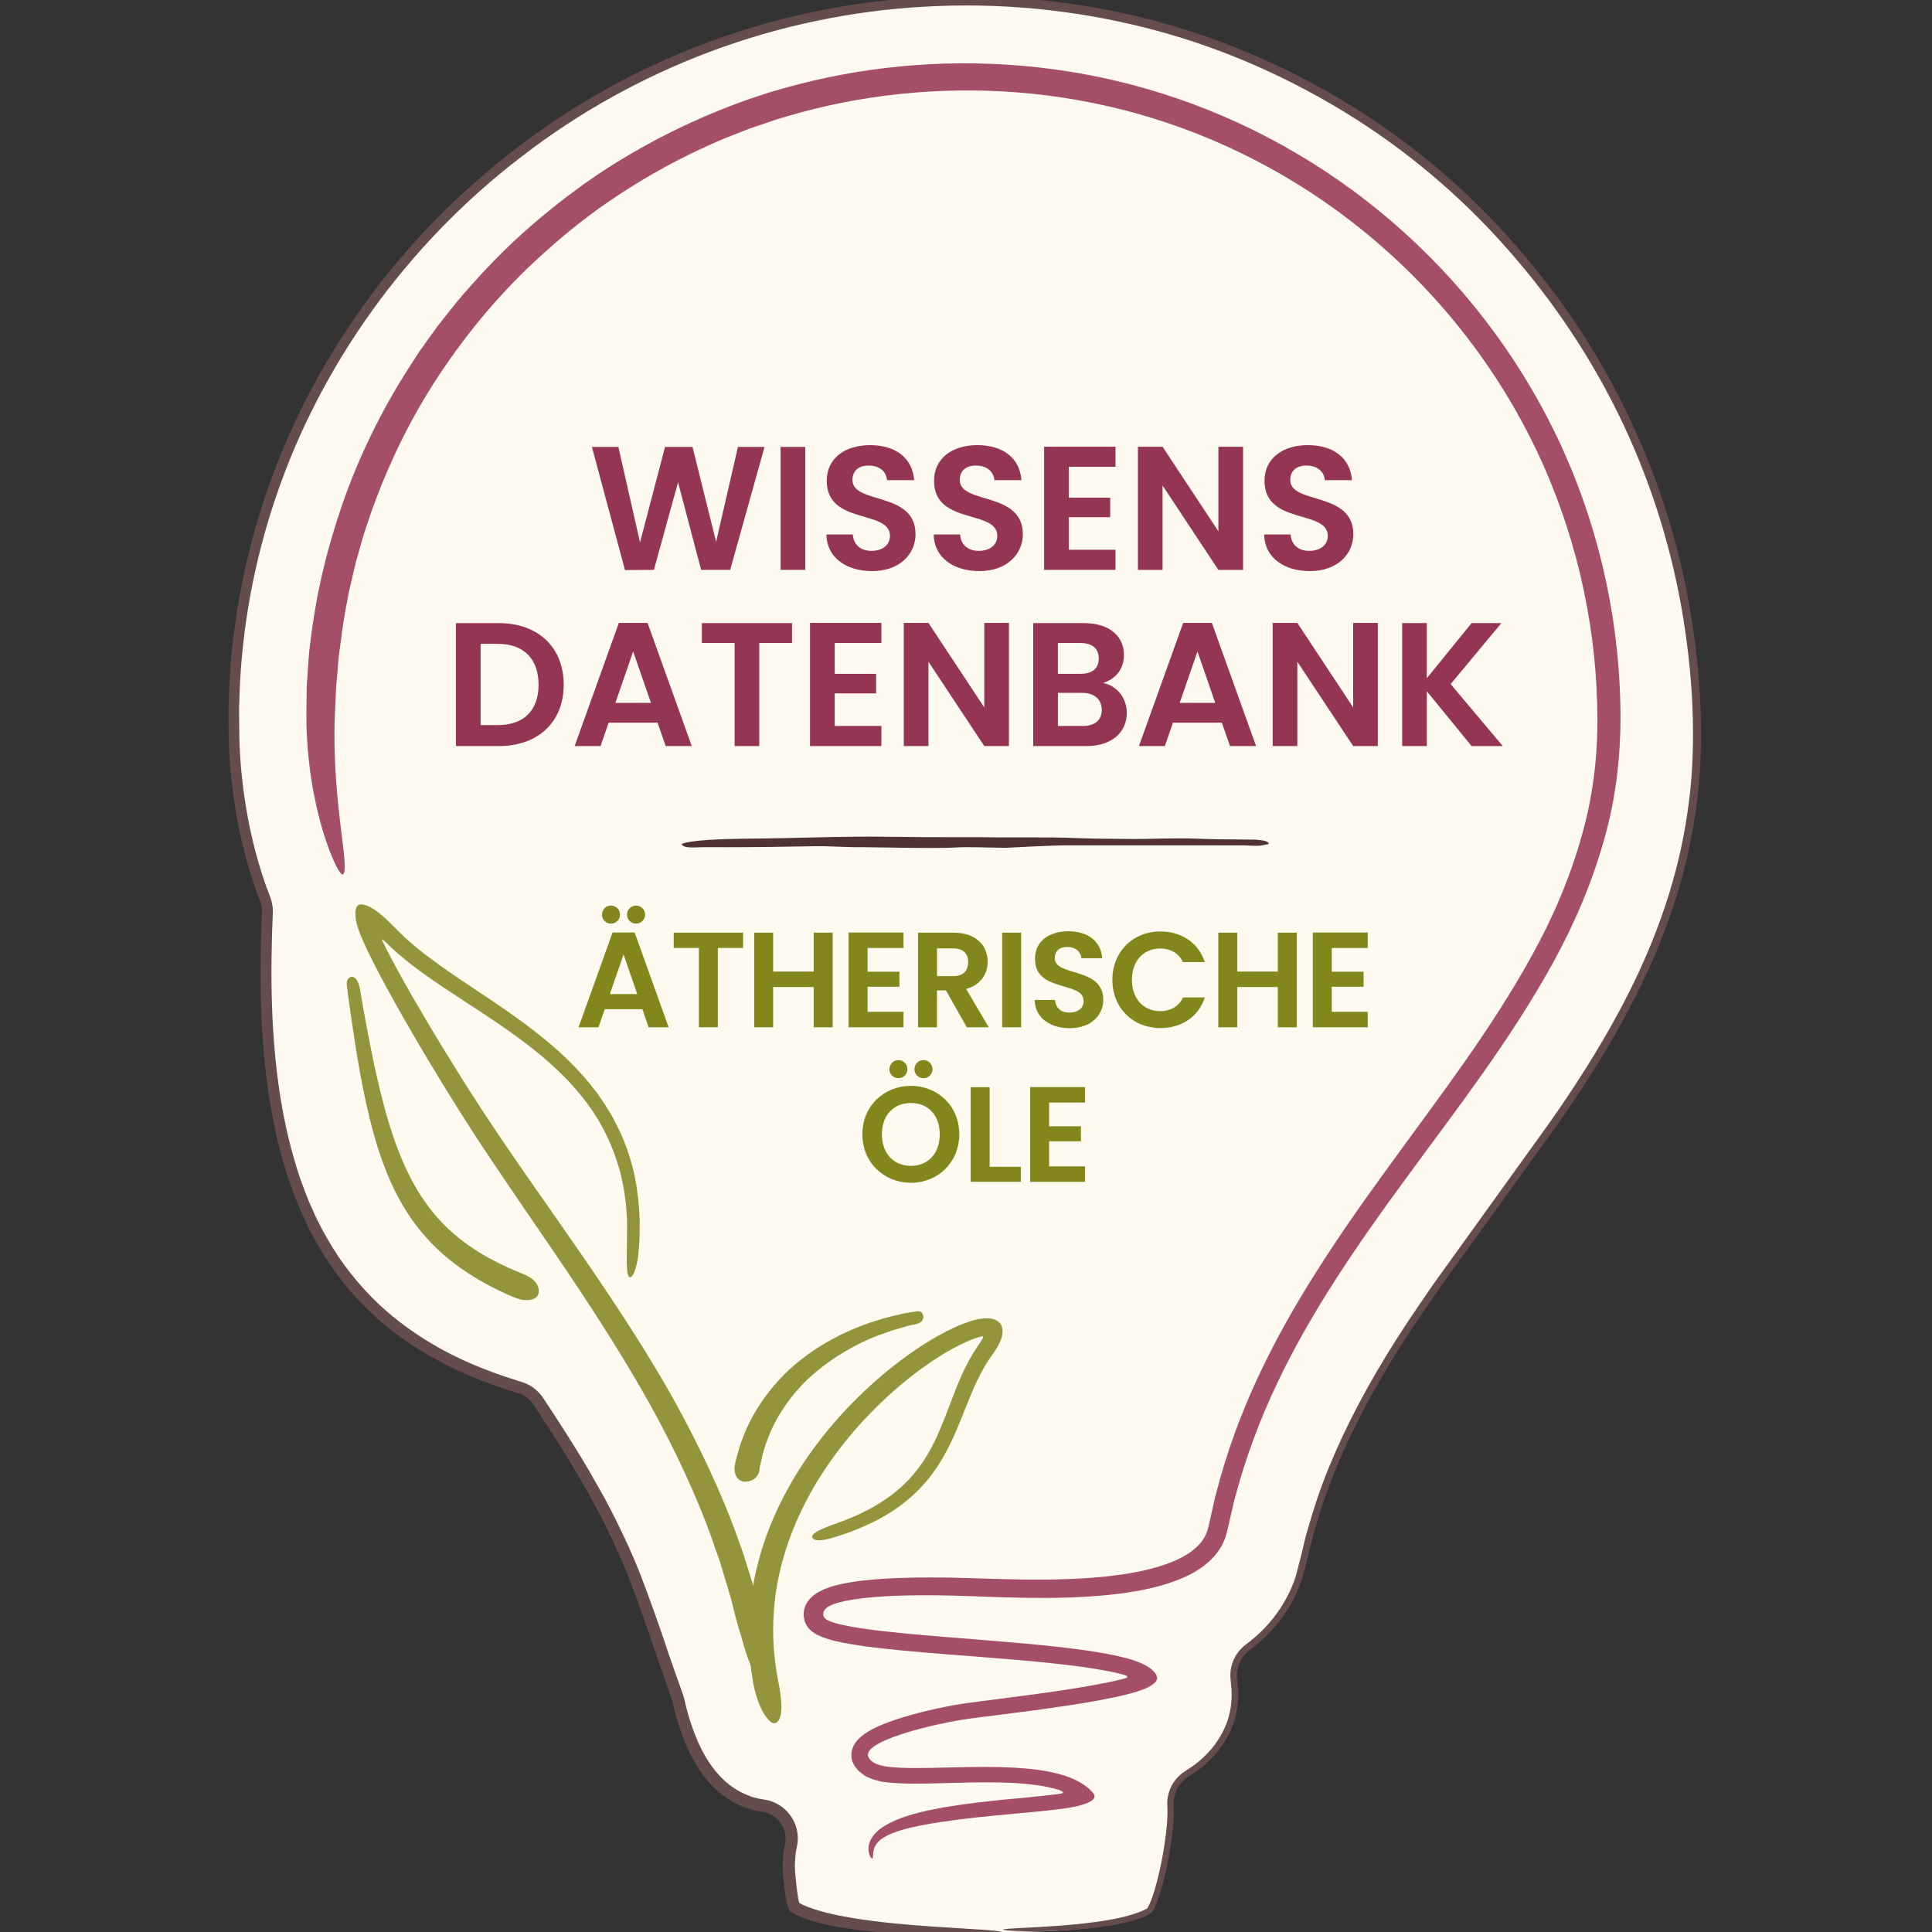<svg viewBox="0 0 500 500" xmlns="http://www.w3.org/2000/svg" data-name="Layer 1" id="Layer_1">
  <rect x="0" y="0" width="500" height="500" fill="#333333" stroke="none"/>
  <defs>
    <style>
      .cls-1 {
        fill: none;
      }

      .cls-2 {
        fill: #4f3333;
      }

      .cls-2, .cls-3 {
        fill-rule: evenodd;
      }

      .cls-4 {
        fill: #83861b;
      }

      .cls-5 {
        fill: #654d4d;
      }

      .cls-6 {
        fill: #a44f67;
      }

      .cls-7 {
        fill: #93943b;
      }

      .cls-8 {
        fill: #953554;
      }

      .cls-3 {
        fill: #fffaf0;
      }
    </style>
  </defs>
  <g>
    <g>
      <path d="M259.64,500c-3.57,0-6.82-.05-9.5-.1-30.31-.5-40.86-4.11-44.49-6.31-.67-1.12-1.03-4.78-1.23-6.79l-.14-1.39c-.29-2.55-.14-5.15.44-7.76.51-2.33.03-4.76-1.33-6.72-1.36-1.96-3.47-3.26-5.83-3.59-1.46-.21-2.83-.54-4.06-.99-8.47-3.1-12.29-10.8-13.73-13.7-.16-.33-.31-.65-.46-.98-1.03-2.38-2.56-6.22-3.72-11.53-.09-.41-.21-.82-.36-1.21-.49-1.29-.98-2.65-1.46-4.11l-2.18-6.19-.9-2.75c-.44-1.37-.93-2.86-1.53-4.45l-.1-.27c-.42-1.16-.84-2.37-1.28-3.63-.71-2.08-1.39-4.04-2.15-5.9-.1-.25-.2-.52-.3-.78-2.76-7.67-6.62-15.46-9.29-20.64-.86-1.61-1.67-3.04-2.48-4.47l-1.81-3.21c-3.33-5.73-7.28-12.01-12.49-19.85-1.11-1.67-2.77-2.89-4.69-3.46-49.3-14.65-68.88-51.41-65.46-122.92.06-1.21-.14-2.42-.59-3.55-1.99-5.02-3.65-10.57-5.07-16.96-1.3-6-2.17-11.98-2.66-18.2-.34-3.95-.38-8.14-.37-11.36-.08-3.73.1-7.16.29-10.48l.19-3.41c2.16-25.78,9.16-49.44,21.41-72.32,4.15-7.61,9.06-15.31,14.57-22.85l.19-.26c5.19-6.89,10.94-13.58,17.05-19.87,11.2-11.26,23.77-21.25,36.52-29.04,10.58-6.5,21.85-11.98,33.53-16.3C205.19,3.94,227.36,0,250.05,0c4.7,0,9.48.18,14.19.53,13.91,1.03,27.71,3.6,41.02,7.63,13.44,4.11,26.55,9.82,38.94,16.95,18.2,10.41,34.47,23.85,48.39,39.97,23.24,26.74,38.55,59.1,44.3,93.6,2.46,14.75,3.24,28.43,2.39,41.81-.59,8.1-2,16.61-4.17,25.22-2.08,7.84-4.8,15.5-8.36,23.67-5.71,12.8-13.23,25.79-23.65,40.81-2.59,3.81-11.52,16.33-19.18,26.65-5.1,6.96-9.06,12.46-11.78,16.37-3.03,4.3-4.92,7.17-5.03,7.35-12.88,19.05-21.75,36.78-26.47,52.85l-1.27,4.33c-.22.81-.35,1.39-.49,1.97l-.82,3.47c-.31,1.32-.71,3.07-1.42,5.39-.14.47-.3.91-.46,1.36-1.7,4.42-4.18,8.44-7.39,11.94l-.37.4c-1.58,1.63-3.31,3.15-5.15,4.52-2.53,1.88-3.82,5-3.36,8.12.12.8.19,1.61.21,2.38.23,4.25-.64,8.26-2.51,11.8-1.79,3.42-4.39,6.41-7.75,8.92-.86.63-1.54,1.08-2.22,1.49-2.78,1.67-4.38,4.77-4.13,8.01.5,6.39-2.81,23.8-5.65,27.47-3.23,1.97-12.41,5.02-38.22,5.02h0Z" class="cls-3"></path>
      <g>
        <path d="M259.64,500c-3.57,0-6.82-.05-9.5-.1-30.31-.5-40.86-4.11-44.49-6.31-.67-1.12-1.03-4.78-1.23-6.79l-.14-1.39c-.29-2.55-.14-5.15.44-7.76.51-2.33.03-4.76-1.33-6.72-1.36-1.96-3.47-3.26-5.83-3.59-1.46-.21-2.83-.54-4.06-.99-8.47-3.1-12.29-10.8-13.73-13.7-.16-.33-.31-.65-.46-.98-1.03-2.38-2.56-6.22-3.72-11.53-.09-.41-.21-.82-.36-1.21-.49-1.29-.98-2.65-1.46-4.11l-2.18-6.19-.9-2.75c-.44-1.37-.93-2.86-1.53-4.45l-.1-.27c-.42-1.16-.84-2.37-1.28-3.63-.71-2.08-1.39-4.04-2.15-5.9-.1-.25-.2-.52-.3-.78-2.76-7.67-6.62-15.46-9.29-20.64-.86-1.61-1.67-3.04-2.48-4.47l-1.81-3.21c-3.33-5.73-7.28-12.01-12.49-19.85-1.11-1.67-2.77-2.89-4.69-3.46-49.3-14.65-68.88-51.41-65.46-122.92.06-1.21-.14-2.42-.59-3.55-1.99-5.02-3.65-10.57-5.07-16.96-1.3-6-2.17-11.98-2.66-18.2-.34-3.95-.38-8.14-.37-11.36-.08-3.73.1-7.16.29-10.48l.19-3.41c2.16-25.78,9.16-49.44,21.41-72.32,4.15-7.61,9.06-15.31,14.57-22.85l.19-.26c5.19-6.89,10.94-13.58,17.05-19.87,11.2-11.26,23.77-21.25,36.52-29.04,10.58-6.5,21.85-11.98,33.53-16.3C205.19,3.94,227.36,0,250.05,0c4.7,0,9.48.18,14.19.53,13.91,1.03,27.71,3.6,41.02,7.63,13.44,4.11,26.55,9.82,38.94,16.95,18.2,10.41,34.47,23.85,48.39,39.97,23.24,26.74,38.55,59.1,44.3,93.6,2.46,14.75,3.24,28.43,2.39,41.81-.59,8.1-2,16.61-4.17,25.22-2.08,7.84-4.8,15.5-8.36,23.67-5.71,12.8-13.23,25.79-23.65,40.81-2.59,3.81-11.52,16.33-19.18,26.65-5.1,6.96-9.06,12.46-11.78,16.37-3.03,4.3-4.92,7.17-5.03,7.35-12.88,19.05-21.75,36.78-26.47,52.85l-1.27,4.33c-.22.81-.35,1.39-.49,1.97l-.82,3.47c-.31,1.32-.71,3.07-1.42,5.39-.14.47-.3.91-.46,1.36-1.7,4.42-4.18,8.44-7.39,11.94l-.37.4c-1.58,1.63-3.31,3.15-5.15,4.52-2.53,1.88-3.82,5-3.36,8.12.12.8.19,1.61.21,2.38.23,4.25-.64,8.26-2.51,11.8-1.79,3.42-4.39,6.41-7.75,8.92-.86.63-1.54,1.08-2.22,1.49-2.78,1.67-4.38,4.77-4.13,8.01.5,6.39-2.81,23.8-5.65,27.47-3.23,1.97-12.41,5.02-38.22,5.02h0Z" class="cls-1"></path>
        <path d="M205.89,480.19c-.15,1.23-.2,2.46-.15,3.66.05,1.16.23,2.49.34,3.73.13,1.24.27,2.45.47,3.58.05.28.11.55.17.81.05.21.17.6.14.51,0,0,.01.02,0,.01.15.09.45.24.68.35,1.97.96,4.16,1.59,6.27,2.15,2.13.53,4.23.95,6.28,1.3,8.2,1.36,15.41,1.87,21.28,2.3,5.89.38,10.45.67,13.55.86,3.1.24,4.72.48,4.72.71,0,.17-1.56.32-4.66.46-3.1.13-7.75.27-13.94.14-6.18-.16-13.91-.42-23.12-1.89-2.3-.4-4.69-.87-7.17-1.58-1.24-.37-2.49-.76-3.76-1.31-.32-.12-.64-.29-.96-.44-.36-.17-.51-.25-1.2-.64-.13-.09-.28-.16-.39-.27l-.22-.43c-.12-.28-.29-.63-.35-.84-.13-.39-.21-.75-.29-1.11-.3-1.42-.46-2.8-.62-4.2-.07-.69-.15-1.38-.22-2.08-.07-.68-.16-1.47-.18-2.23-.06-1.53.03-3.09.26-4.64.06-.39.13-.78.2-1.17l.21-1.04c.09-.6.12-1.22.04-1.84-.06-.52-.19-1.28-.6-2.17-.41-.89-1.11-1.92-2.28-2.75-.58-.42-1.27-.77-2.06-1.01-.2-.06-.4-.11-.61-.15-.23-.04-.47-.08-.71-.12-.57-.09-1.15-.2-1.75-.34-1.2-.26-2.45-.71-3.69-1.25-.63-.27-1.24-.61-1.88-.93-.6-.38-1.26-.72-1.85-1.18-2.46-1.7-4.76-4.06-6.69-6.91-.97-1.42-1.85-2.99-2.64-4.59-.84-1.69-1.5-3.38-2.16-5.2-.65-1.81-1.24-3.71-1.74-5.68-.12-.49-.24-.99-.36-1.5l-.17-.76-.18-.61c-.09-.36-.29-.89-.46-1.38-.18-.5-.35-.99-.53-1.5-.7-1.99-1.42-4.03-2.16-6.13-.76-2.06-1.42-4.31-2.18-6.43-.77-2.19-1.55-4.43-2.35-6.73-.41-1.12-.82-2.26-1.24-3.41-.43-1.17-.87-2.35-1.31-3.55-1.71-4.68-3.83-9.46-6.2-14.35-4.72-9.76-10.75-19.75-17.56-30.1-.43-.65-.85-1.3-1.28-1.95l-.64-.97c-.18-.27-.38-.53-.6-.77-.88-.97-2.01-1.7-3.31-2.08-1.54-.49-3.09-.99-4.65-1.49-1.54-.56-3.1-1.1-4.65-1.7-6.19-2.41-12.35-5.45-18.21-9.31-5.88-3.82-11.31-8.64-16.12-14.18-4.74-5.6-8.79-11.99-11.93-18.92-3.13-6.94-5.54-14.34-7.19-22.02-1.67-7.67-2.72-15.6-3.31-23.66-.59-8.06-.72-16.27-.52-24.58.02-2.08.13-4.16.21-6.25l.06-1.57.03-.77c0-.22,0-.44,0-.66-.02-.44-.09-.88-.19-1.31-.05-.22-.11-.43-.19-.64-.07-.2-.16-.42-.26-.68-1.54-3.97-2.81-8.06-3.88-12.21-2.15-8.32-3.43-16.94-3.95-25.71-.12-2.2-.16-4.4-.18-6.6l-.02-3.28c0-1.11,0-2.23.04-3.34.06-2.22.19-4.43.31-6.65.07-1.11.11-2.22.21-3.33l.32-3.35c1.84-17.8,6.27-35.71,13.52-52.78,3.62-8.52,7.85-16.9,12.81-24.88,2.47-4,5.08-7.92,7.82-11.77,2.73-3.88,5.71-7.58,8.75-11.22,3.06-3.64,6.25-7.18,9.58-10.62,3.35-3.43,6.84-6.71,10.44-9.89,7.2-6.35,14.88-12.24,23.02-17.52,16.26-10.55,34.27-18.65,53.15-23.84,18.89-5.2,38.65-7.41,58.28-6.65,19.63.78,39.15,4.54,57.54,11.27,9.18,3.38,18.09,7.44,26.61,12.16,8.53,4.69,16.67,10.04,24.32,15.97,15.32,11.83,28.53,26.05,39.49,41.53,10.91,15.53,19.37,32.5,25.16,50.03,2.9,8.77,5.13,17.68,6.7,26.62,1.59,8.93,2.58,17.9,2.91,26.8.31,8.89.02,17.76-1.27,26.4-1.26,8.63-3.22,17.07-5.97,25.13-5.39,16.18-13.37,30.88-22.03,44.38-2.17,3.38-4.39,6.69-6.63,9.94-2.27,3.23-4.59,6.39-6.85,9.54-4.54,6.3-9,12.48-13.38,18.55-4.35,6.08-8.71,11.98-12.82,17.87-4.09,5.89-8.01,11.74-11.54,17.62-7.1,11.74-12.92,23.53-16.95,35.21-1.03,2.91-1.85,5.84-2.71,8.72-.82,2.87-1.37,5.78-2.17,8.6-.19.71-.37,1.41-.56,2.11l-.28,1.05-.36,1.04c-.49,1.36-1.09,2.67-1.73,3.94-1.29,2.53-2.85,4.87-4.61,6.98-1.75,2.12-3.74,3.96-5.81,5.59-.51.41-1.06.79-1.53,1.19-.47.41-.89.88-1.25,1.38-.73,1-1.21,2.16-1.42,3.36-.11.6-.14,1.2-.12,1.8.03.59.12,1.2.16,1.83.13,1.25.2,2.47.14,3.7-.09,2.44-.57,4.82-1.38,7.01-1.65,4.39-4.52,7.99-7.76,10.67-1.57,1.4-3.52,2.31-4.92,3.56-1.4,1.31-2.28,3.06-2.54,4.85-.16.9-.06,1.77-.03,2.7.03.91,0,1.81-.06,2.68-.09,1.75-.31,3.43-.51,5.05-.45,3.23-1.01,6.19-1.63,8.88-.62,2.69-1.29,5.12-2.1,7.24-.2.53-.4,1.04-.65,1.52-.22.51-.49.91-.81,1.4-.93.61-1.75.91-2.57,1.26-3.26,1.19-5.62,1.57-6.82,1.81-5.67,1.05-10.38,1.32-14.18,1.53-3.8.19-6.73.19-8.93.16-4.4-.08-5.93-.28-5.93-.44,0-.06.39-.14,1.68-.23,1.28-.09,3.45-.2,7.01-.38,3.54-.24,8.49-.44,15.21-1.34,3.33-.48,7.19-1.07,11.16-2.49.48-.19.98-.38,1.44-.61.23-.11.47-.22.69-.36.12-.06.08-.03.15-.15.51-.76.94-1.89,1.33-3,.78-2.27,1.42-4.79,2-7.47.37-1.71.94-4.5,1.42-8.29.24-1.89.47-4.06.46-6.38-.02-.62-.05-1.25-.07-1.9,0-.74.09-1.51.27-2.27.35-1.52,1.09-3.02,2.22-4.3.56-.64,1.22-1.21,1.96-1.7.62-.42,1.26-.84,1.91-1.27,1.25-.83,2.45-1.86,3.59-2.99,2.28-2.26,4.29-5.17,5.52-8.55.61-1.7,1-3.53,1.14-5.43.07-.96.08-1.91.03-2.93-.09-1.03-.19-2.07-.29-3.13-.17-2.48.66-5.08,2.36-7.06.43-.49.89-.96,1.42-1.36.45-.34.89-.69,1.34-1.04.87-.69,1.72-1.43,2.54-2.21,3.28-3.09,6.09-7.01,8.08-11.49.25-.56.48-1.13.7-1.71.18-.58.41-1.1.56-1.75.32-1.24.65-2.48.98-3.74.34-1.24.63-2.57.94-3.87.31-1.31.64-2.71,1.04-4,1.5-5.28,3.28-10.77,5.53-16.21,2.24-5.45,4.81-10.95,7.73-16.45,2.92-5.5,6.14-11.03,9.65-16.56,1.77-2.76,3.57-5.52,5.47-8.29,1.91-2.75,3.77-5.6,5.8-8.35,7.98-11.09,16.32-22.68,24.97-34.71,4.37-5.97,8.64-12.18,12.7-18.64,4.07-6.46,7.96-13.18,11.48-20.2,7.03-14.04,12.53-29.42,14.92-45.83.61-4.09,1.08-8.23,1.29-12.4.22-4.18.26-8.4.16-12.64-.22-8.48-1.07-17.03-2.45-25.59-2.76-17.1-7.93-34.15-15.58-50.36-7.63-16.22-17.77-31.53-29.96-45.31-12.15-13.8-26.5-25.93-42.49-35.64-15.99-9.72-33.5-17.24-51.85-21.77-18.34-4.57-37.44-6.37-56.38-5.29-18.94,1.02-37.7,4.97-55.39,11.57-17.69,6.62-34.31,15.86-49.07,27.29-29.69,22.68-51.92,53.94-63.4,87.7-5.77,16.86-8.94,34.33-9.54,51.52-.09,2.16-.13,4.25-.08,6.41,0,2.18.02,4.29.09,6.42.15,4.22.57,8.45,1.12,12.6,1.14,8.31,3.04,16.45,5.77,24.15.35.97.7,1.88,1.09,2.88.43,1.14.65,2.36.65,3.58-.08,2.07-.15,4.14-.23,6.2-.11,4.07-.17,8.12-.13,12.14.08,8.03.52,15.94,1.45,23.67.93,7.72,2.39,15.25,4.5,22.44,1.02,3.61,2.3,7.09,3.67,10.5.37.84.74,1.68,1.11,2.51l.55,1.25.61,1.22c.41.81.81,1.62,1.22,2.43.44.79.89,1.57,1.33,2.35,3.53,6.27,7.99,11.8,12.94,16.6,5,4.76,10.57,8.67,16.36,11.89,5.81,3.2,11.85,5.64,17.88,7.61.76.24,1.51.48,2.26.72.69.22,1.65.48,2.48.92,1.67.82,3.13,2.2,4.06,3.68,1.74,2.61,3.43,5.2,5.08,7.78,3.28,5.14,6.42,10.23,9.2,15.28,2.89,5.02,5.34,10.06,7.6,14.97,1.12,2.46,2.17,4.92,3.13,7.36.45,1.2.91,2.4,1.35,3.58.44,1.21.88,2.41,1.31,3.59.89,2.4,1.66,4.65,2.46,6.9.8,2.3,1.57,4.55,2.26,6.69.76,2.16,1.51,4.27,2.23,6.33.36,1.02.72,2.02,1.07,3.01.33.85.78,2.37.94,3.22.92,3.93,2.19,7.62,3.67,10.86,1.53,3.27,3.35,6.06,5.48,8.26,2.11,2.21,4.5,3.78,6.89,4.74,1.18.52,2.35.82,3.52,1.04.29.05.58.09.87.14.36.05.72.12,1.07.21.7.18,1.36.42,1.97.72,2.47,1.21,4.09,3.24,4.9,5.2.83,1.98.9,3.87.68,5.36-.13.81-.25,1.25-.33,1.73-.08.46-.14.87-.18,1.21Z" class="cls-5"></path>
      </g>
    </g>
    <g>
      <g>
        <path d="M201.46,435.3c1.19,5.93,1.04,9.98-.8,10.65-.64.22-1.61-.44-2.72-2.09-1.09-1.65-2.24-4.33-2.97-8.08-.1-.79-.91-4.4-1.11-10.22-.22-5.79.22-13.85,2.8-22.83,2.5-8.99,7.21-18.75,13.9-27.87,6.68-9.11,15.22-17.65,24.97-24.56,2.44-1.72,4.97-3.33,7.59-4.78,2.63-1.45,5.33-2.76,8.28-3.67.38-.11.73-.22,1.15-.31.41-.09.77-.19,1.35-.25l.79-.11h.77c.52-.04,1,.08,1.48.16.91.26,1.79.8,2.21,1.68.42.87.37,1.85.17,2.8-.16.48-.25.96-.5,1.42-.21.43-.44,1-.64,1.28-.4.7-.82,1.32-1.24,1.91-.39.56-.77,1.11-1.16,1.67-.35.57-.72,1.13-1.05,1.71-2.68,4.63-4.44,9.66-6.39,14.39-1.92,4.74-4.11,9.2-6.83,12.9-2.68,3.73-5.85,6.62-8.9,8.85-3.08,2.19-6.03,3.75-8.59,4.88-5.11,2.29-8.53,3.09-9.22,3.34-3.35.91-4.44.31-4.61-.34-.06-.22.07-.68.98-1.3.46-.31,1.11-.65,2.04-1.03.91-.42,2.11-.84,3.62-1.38.94-.38,4.36-1.45,9.02-4.03,2.31-1.31,4.91-3.02,7.46-5.33.66-.56,1.24-1.22,1.89-1.85.59-.68,1.24-1.35,1.81-2.1,1.2-1.47,2.32-3.12,3.35-4.93,2.09-3.61,3.78-7.88,5.54-12.57,1.78-4.67,3.69-9.86,7.02-14.74.35-.52.69-1.05,1.04-1.57l.39-.68c.07-.13.04-.08.07-.13.04-.1.08-.27-.04-.33-.06-.03-.12-.03-.18-.02-.03,0-.06,0-.09.01l-.47.12c-1.03.27-2.3.74-3.47,1.25-4.8,2.15-9.49,5.24-13.88,8.62-8.79,6.81-16.47,15.08-22.32,23.7-2.95,4.31-5.38,8.74-7.37,13.09-1.96,4.37-3.43,8.67-4.46,12.74-2.08,8.17-2.22,15.37-1.93,20.58.35,5.23,1.11,8.51,1.23,9.34Z" class="cls-7"></path>
        <path d="M196.5,380.63c-.29,1.89-2.08,2.94-3.97,2.81-1.35-.09-2.72-1.51-2.38-4.08.03-.13.05-.51.2-1.08.15-.57.36-1.34.62-2.29.25-.95.54-2.07,1.05-3.28.23-.61.48-1.25.74-1.93.24-.68.57-1.36.93-2.06,2.68-5.67,7.63-12.38,14.04-17.15,3.11-2.5,6.57-4.46,9.85-6.15,3.34-1.59,6.56-2.87,9.42-3.71,2.84-.93,5.32-1.4,7.09-1.83,1.81-.3,2.94-.48,3.18-.52,1.13-.16,1.57.59,1.69,1.26.08.46,0,1.67-2.06,2.1-.16.04-.53.11-1.07.23-.55.1-1.25.29-2.1.55-.85.25-1.85.53-2.97.86-1.1.39-2.31.83-3.63,1.3-5.21,1.97-11.58,5.49-16.87,10.19-5.36,4.65-9.21,10.64-11.21,15.57-.97,2.48-1.66,4.64-1.97,6.28-.19.81-.34,1.48-.45,1.97-.07.5-.11.83-.13.97Z" class="cls-7"></path>
        <path d="M196.44,416.14c.63,2.66,1.19,5.07,1.43,7.23.22,2.17.3,4.05.26,5.59-.08,3.09-.64,4.85-1.58,5-.67.11-1.68-1.33-2.79-4.26-.56-1.46-1.14-3.3-1.73-5.52-.67-2.2-1.44-4.75-2.17-7.7-.18-.61-.49-2.37-1.35-5.01-.4-1.33-.87-2.9-1.41-4.69-.27-.9-.56-1.85-.86-2.85-.33-.99-.72-2.03-1.11-3.12-2.93-8.79-7.88-20.53-14.97-33.8-7.13-13.26-16.51-27.94-27.03-43.33-5.24-7.7-10.72-15.62-16.16-23.76-5.48-8.11-10.75-16.57-15.86-25.08-5.09-8.53-10.09-17.11-14.55-25.88l-.82-1.65-.91-1.89c-.73-1.56-1.51-3.27-2.03-4.79-.54-1.54-.81-2.86-.82-3.92-.02-.54.01-1.04.15-1.55.07-.25.17-.52.4-.76.24-.24.6-.35.86-.34,1.09.02,1.99.46,3.1,1.09.28.19.54.32.84.55l.88.66c.61.52,1.21,1,1.82,1.6,2.73,2.59,4.06,4.13,5.83,5.62,3.42,3.02,7.11,5.69,10.8,8.23,3.69,2.54,7.38,4.94,10.95,7.36,7.14,4.82,13.79,9.72,19.3,15.07,2.74,2.68,5.2,5.45,7.33,8.26.51.72,1.01,1.43,1.51,2.14.51.69.96,1.41,1.39,2.14.43.72.88,1.42,1.29,2.13.38.72.75,1.44,1.12,2.14,2.91,5.67,4.39,11.16,5.17,15.81.31,2.34.64,4.46.69,6.36.05.95.1,1.84.15,2.67,0,.83-.01,1.6-.02,2.3.03,2.81-.21,4.59-.23,5.21-.05.73-.12,1.39-.18,1.99-.09.6-.21,1.13-.31,1.6-.21.95-.44,1.67-.65,2.2-.43,1.07-.85,1.39-1.19,1.34-.23-.03-.59-.49-.72-2.29-.14-1.8.03-4.93.02-10.35,0-.43,0-1.13,0-2.08-.06-.94-.15-2.13-.24-3.55-.02-.71-.18-1.46-.27-2.28-.12-.81-.21-1.69-.38-2.6-.19-.91-.39-1.87-.61-2.87-.18-1.02-.56-2.03-.85-3.12-1.31-4.31-3.4-9.23-6.77-14.15-1.69-2.46-3.67-4.92-5.94-7.35-2.3-2.41-4.85-4.79-7.66-7.12-5.65-4.64-12.26-9.04-19.37-13.65-3.55-2.32-7.21-4.71-10.88-7.36-.91-.68-1.82-1.36-2.74-2.05-.9-.72-1.8-1.45-2.71-2.18-.86-.77-1.83-1.56-2.61-2.32-.55-.53-1.09-1.05-1.64-1.58-.16-.15-.31-.29-.48-.4-.04-.03-.09-.05-.14-.06-.06,0-.07.08-.06.12.02.11.06.21.09.31l.13.29.65,1.31c1.04,2.07,2.15,4.15,3.28,6.22,4.56,8.29,9.53,16.57,14.62,24.76,10.08,16.43,21.4,32,31.79,47.03,10.39,15.02,19.82,29.46,26.89,42.72,7.12,13.23,12.14,25.05,15.2,33.97.2.55.4,1.09.6,1.62.18.53.33,1.06.5,1.57.32,1.02.62,1.99.9,2.91.57,1.83,1.07,3.44,1.49,4.81.82,2.76,1.19,4.61,1.39,5.34Z" class="cls-7"></path>
        <path d="M135.86,329.92c2.77,1.14,4.03,3.24,3.43,5.07-.22.64-.88,1.17-1.94,1.38-1.05.21-2.5.12-4.21-.58-.18-.08-.68-.28-1.46-.61-.77-.36-1.81-.85-3.09-1.45-2.53-1.27-5.97-3.11-9.73-5.8-3.76-2.67-7.77-6.33-11.19-10.85-1.73-2.24-3.27-4.73-4.65-7.31-1.39-2.58-2.59-5.29-3.61-8.04-2.1-5.49-3.53-11.14-4.71-16.45-1.16-5.32-2.02-10.33-2.71-14.67-1.36-8.7-2.13-14.74-2.23-15.45-.2-1.68.54-2.25,1.21-2.36.46-.08,1.69.19,2.22,3.4.18,1.02,1.18,7.09,2.87,15.55.85,4.23,1.89,9.05,3.23,14.08,1.32,5.03,2.99,10.26,5.14,15.2,1.1,2.46,2.3,4.84,3.64,7.08,1.36,2.23,2.85,4.3,4.43,6.2,1.6,1.88,3.3,3.56,5.01,5.07,1.75,1.46,3.47,2.79,5.18,3.88,3.39,2.23,6.55,3.76,8.89,4.84,1.19.51,2.16.93,2.89,1.24.74.29,1.22.48,1.41.56Z" class="cls-7"></path>
      </g>
      <path d="M87.91,167.97c-.34,2.22-.42,4.42-.63,6.54-.09,1.06-.18,2.12-.27,3.15-.09,1.04-.09,2.06-.15,3.07-.09,2.02-.18,3.99-.26,5.89-.04,1.89-.05,3.73-.03,5.5.09,7.09.62,13.2,1.18,18.2.54,5,1.12,8.9,1.35,11.6.23,2.7.16,4.2-.4,4.38-.38.12-1.21-1.04-2.33-3.54-1.11-2.51-2.56-6.35-3.89-11.65-1.33-5.29-2.58-12.04-3.03-20.21-.27-4.1-.13-8.49-.07-13.22.16-2.36.33-4.81.5-7.33.18-2.53.59-5.12.91-7.8.56-3.38,2.04-16.31,8.99-35.36,3.52-9.48,8.6-20.39,15.91-31.82.92-1.42,1.85-2.87,2.8-4.33,1.01-1.42,2.04-2.86,3.09-4.32.52-.73,1.05-1.46,1.58-2.2.56-.71,1.13-1.43,1.7-2.15,1.14-1.44,2.3-2.9,3.47-4.38,4.89-5.75,10.27-11.57,16.37-17.13,6.13-5.52,12.86-10.88,20.23-15.86,7.41-4.93,15.46-9.43,24.07-13.37,8.62-3.92,17.8-7.32,27.48-9.78,9.67-2.5,19.8-4.2,30.21-4.98,20.8-1.56,42.82.59,64.13,7.35,21.3,6.7,41.8,17.97,59.43,33.16,17.65,15.16,32.42,34.22,42.68,55.62,10.23,21.41,15.85,45.1,16.4,68.77.35,11.83-.88,23.85-4.09,35.19-3.16,11.37-7.8,22.19-13.37,32.3-11.17,20.26-25.14,38.09-38.01,55.71-12.92,17.58-24.92,35.12-33.54,53.47-4.32,9.15-7.8,18.45-10.31,27.78-.72,2.31-1.15,4.67-1.71,6.99l-.4,1.74c-.13.58-.25,1.14-.45,1.81-.18.65-.33,1.3-.63,1.9-.27.61-.51,1.24-.89,1.78-1.35,2.29-3.29,4.1-5.36,5.5-2.07,1.42-4.31,2.42-6.55,3.25-2.24.84-4.52,1.46-6.79,1.96-2.27.52-4.54.87-6.78,1.2-4.5.6-8.94.9-13.3,1.07-8.72.3-17.12,0-25.13-.31-7.99-.3-15.66-.39-22.92.01-3.62.22-7.15.54-10.46,1.23l-1.22.29c-.4.12-.82.22-1.07.3-.59.18-1.16.41-1.7.69-.53.3-1.04.66-1.35,1.18-.32.52-.31,1.18-.05,1.71.41.6,1.12.9,1.77,1.16.34.12.67.24,1.02.34.37.11.61.17,1.13.3,1.86.45,3.75.78,5.64,1.07,3.78.57,7.54.97,11.21,1.33,7.36.7,14.41,1.22,21.01,1.76,13.2,1.07,24.6,2.11,33.15,3.87,1.07.23,2.09.46,3.07.72.25.07.5.13.74.2.28.08.55.16.82.24.54.15,1.08.36,1.59.54,2.04.79,3.56,1.71,4.49,2.86.21.3.4.61.51.94.13.32.1.71-.05.99-.3.57-.75.9-1.16,1.21-.83.58-1.62.93-2.19,1.16-1.15.44-1.29.47-.26.08.5-.21,1.28-.53,2.16-1.11.43-.3.92-.63,1.29-1.21.18-.28.29-.69.15-1.06-.13-.36-.34-.71-.6-1.03.17.23.36.46.46.74.12.26.24.55.17.86-.13.61-.59,1-1.01,1.35-.89.68-1.98,1.19-3.18,1.63-.6.22-1.22.41-1.84.59l-.94.26-.87.23c-1.05.26-2.1.5-3.14.72-4.17.88-8.26,1.55-12.25,2.16-7.98,1.21-15.58,2.12-22.77,3.04-3.6.43-7.03,1.01-10.37,1.76-3.33.73-6.55,1.56-9.6,2.56-3,1-6.16,2.19-7.88,3.72-.46.41-.87.95-.9,1.58-.02.63.37,1.19.83,1.57.91.85,2.07,1.19,3.29,1.41,2.75.47,5.55.49,8.24.51,2.7,0,5.32-.07,7.86-.13,5.09-.13,9.86-.23,14.33-.11,4.47.13,8.64.45,12.48,1.21.95.21,1.9.4,2.8.68l.68.2c.25.07.51.14.75.24.49.18.98.37,1.46.54,1.87.8,3.5,1.79,4.74,2.95.28.3.56.6.83.9.24.3.46.71.32,1.13-.13.41-.47.66-.77.88-.32.21-.66.38-1.01.53-1.39.6-2.99.94-4.56,1.21-.79.13-1.56.24-2.32.35-.67.08-1.32.16-1.96.24-1.27.14-2.47.27-3.62.39-4.6.43-8.29.78-11.25,1.06-5.91.57-8.87.96-10.21,1.13-9.82,1.3-16.02,2.64-19.26,4.86-.8.55-1.4,1.22-1.74,1.88-.36.65-.48,1.27-.54,1.75-.06.49-.07.85-.09,1.11-.03.25-.1.4-.19.43-.06.02-.18-.05-.36-.33-.18-.28-.43-.77-.54-1.6-.12-.82-.04-2.04.79-3.39.83-1.35,2.06-2.4,3.62-3.32,6.23-3.65,17.48-5.48,36.65-7.19.89-.09,2.08-.21,3.75-.38.82-.09,1.76-.2,2.83-.32.47-.06.97-.12,1.5-.19.09-.01.18-.03.28-.04.19-.03.41-.07.64-.15.09-.04.28-.11.21-.26-.08-.1-.2-.19-.32-.28-.12-.08-.26-.15-.41-.22-.07-.04-.15-.06-.23-.09-.05-.02-.06-.02-.16-.05-.26-.07-.52-.15-.79-.23-2.16-.59-4.67-1-7.46-1.27-5.6-.55-12.29-.47-20.15-.25-3.95.09-8.16.27-12.9.08-1.19-.06-2.42-.14-3.74-.33l-1-.16c-.07,0-.2-.04-.33-.08l-.39-.1-.78-.21c-.53-.11-1.01-.33-1.5-.55l-.73-.32-.65-.42c-1.7-1.16-3.05-2.73-3.2-4.75-.15-2.02.87-3.81,2.62-5.25.43-.36.88-.72,1.4-1.01l.75-.47c.23-.14.41-.22.62-.34.41-.22.83-.43,1.13-.56.33-.15.66-.31.99-.45,1.33-.57,2.66-1.05,4.01-1.5,2.7-.9,5.47-1.65,8.33-2.33,2.87-.67,5.8-1.29,8.95-1.77,3.09-.45,6.16-.82,9.34-1.23,6.34-.81,13.01-1.67,19.96-2.79,3.47-.57,7.02-1.19,10.54-1.99.66-.16,1.33-.33,2-.49.12-.03.25-.07.37-.11.12-.04.24-.09.35-.17.05-.04.11-.09.11-.15,0-.07-.06-.12-.1-.17.06.07.13.15.08.23-.04.07-.1.1-.15.13-.11.06-.19.09-.23.1-.1.03-.07.02.07-.03.07-.03.17-.07.26-.16.13-.11-.04-.28-.17-.37-.17-.1-.33-.17-.6-.25-.2-.05-.41-.11-.62-.17-.42-.11-.85-.22-1.3-.32-.9-.21-1.86-.41-2.86-.6-8.09-1.53-19.22-2.53-32.15-3.54-6.48-.51-13.42-1.01-20.74-1.71-3.66-.36-7.42-.75-11.29-1.33-1.94-.3-3.91-.64-5.95-1.12l-1.07-.28c-.44-.12-.87-.26-1.29-.41-.87-.27-1.66-.63-2.41-1.01-.34-.22-.7-.42-1.01-.65-.28-.25-.6-.48-.84-.75-.53-.52-.79-1.14-1.14-1.81l-.12-.45c0-.16-.05-.31-.08-.47-.07-.31-.14-.62-.11-.94,0-.32,0-.64.07-.95l.07-.47.14-.45c.38-1.19,1.15-2.2,2.18-3.09.59-.4,1.12-.85,1.84-1.16.34-.17.66-.36,1.03-.5l1.11-.41c.36-.14.77-.29,1.08-.36l.7-.2c.47-.13.93-.23,1.39-.34,3.68-.8,7.33-1.14,11.06-1.39,7.44-.46,15.17-.4,23.2-.15,7.98.27,16.2.53,24.67.22,4.23-.15,8.5-.47,12.78-1.04,4.26-.57,8.54-1.43,12.53-2.83,3.95-1.4,7.67-3.51,9.58-6.45.48-.73.84-1.51,1.09-2.33l.17-.63.09-.32.1-.45.4-1.79c.27-1.2.54-2.4.81-3.61.26-1.21.53-2.42.89-3.61,2.5-9.63,6-19.24,10.36-28.66,8.7-18.89,20.8-36.8,33.7-54.52,12.84-17.76,26.66-35.49,37.48-55.22,5.45-9.83,9.88-20.25,12.9-31.09,3.1-10.85,4.29-22.13,3.95-33.53-.54-22.89-5.99-45.76-15.9-66.44-9.92-20.67-24.25-39.05-41.34-53.64-17.08-14.63-36.91-25.43-57.5-31.81-20.6-6.43-41.88-8.38-61.97-6.72-10.05.82-19.82,2.56-29.13,5.05-2.31.68-4.64,1.27-6.9,2.01-2.26.77-4.5,1.53-6.73,2.28-2.19.86-4.36,1.72-6.52,2.57-2.15.87-4.22,1.89-6.32,2.81-8.28,3.89-16,8.36-23.11,13.2-7.12,4.83-13.52,10.17-19.38,15.6-11.7,10.9-20.71,22.67-27.65,33.85-6.9,11.23-11.57,21.97-14.86,31.29-.4,1.17-.78,2.32-1.16,3.44-.38,1.12-.76,2.21-1.05,3.3-.61,2.16-1.2,4.22-1.75,6.16-.49,1.96-.89,3.82-1.3,5.55-.2.87-.39,1.71-.58,2.51-.15.82-.29,1.6-.43,2.36-1.18,6.03-1.58,10.17-1.84,12.07Z" class="cls-6"></path>
    </g>
  </g>
  <path d="M225.49,216.52c2.28,0,4.59.02,6.92.06,3.82.07,7.67.08,11.55.08h4.59c3.56,0,7.13,0,10.71.06.3,0,7.85,0,7.85,0,4.24,0,6.89.02,8.35.07,3.29.1,7.45.27,10.79.28,1.99,0,3.72.01,4.87.04.78.01,1.56.02,2.33.02,1.94,0,3.85-.04,5.78-.08,2.02-.04,4.07-.08,6.16-.08,1.67,0,3.37.03,5.12.1,3.14.13,6.18.15,9.11.17,1.82.01,3.64.03,5.5.06,2.15.21,3.1.44,3.2.99.03.18.02.17-1.63.48-.31.08-.85.13-1.59.13-.6,0-1.37-.04-2.06-.07-.36-.02-.68-.04-.9-.04-4.31-.02-8.62-.02-12.97-.02h-17.05c-3.55,0-15.12,0-15.12,0-6.18,0-15.38.63-16.83.64h-.01c-1.15,0-2.54-.03-4.07-.07-1.82-.04-3.85-.09-5.66-.09-1.1,0-2.12.02-2.91.07-1.32.09-3.4.14-6.37.14-3.78,0-8.35-.07-12.11-.13-2.58-.04-4.78-.08-6.05-.08h-.43c-3.81.04-7.73-.32-11.82-.25-7.06.13-14.37.26-22.7.26-1.6,0-6.33-.01-6.33-.01-1.47,0-4.9.43-5.29-.8,0,0,1.4-1.23,15.57-1.39,4.02-.04,8.13-.09,11.11-.16l4.13-.1c5.89-.14,11.98-.28,18.24-.28Z" class="cls-2"></path>
  <g>
    <path d="M153.19,115.66h6.84l5.61,24.71,6.47-24.71h7.11l6.11,24.57,5.65-24.57h6.88l-8.89,31.82h-7.52l-5.97-22.66-6.25,22.66-7.48.05-8.57-31.87Z" class="cls-8"></path>
    <path d="M202.02,115.66h6.38v31.82h-6.38v-31.82Z" class="cls-8"></path>
    <path d="M225.68,147.8c-6.61,0-11.72-3.47-11.81-9.48h6.84c.18,2.55,1.87,4.24,4.83,4.24s4.79-1.6,4.79-3.88c0-6.88-16.41-2.74-16.37-14.27,0-5.74,4.65-9.21,11.22-9.21s10.99,3.33,11.4,9.07h-7.02c-.14-2.1-1.82-3.74-4.56-3.78-2.51-.09-4.38,1.14-4.38,3.74,0,6.38,16.32,2.83,16.32,14.04,0,5.02-4.01,9.53-11.26,9.53Z" class="cls-8"></path>
    <path d="M253.45,147.8c-6.61,0-11.72-3.47-11.81-9.48h6.84c.18,2.55,1.87,4.24,4.83,4.24s4.79-1.6,4.79-3.88c0-6.88-16.41-2.74-16.37-14.27,0-5.74,4.65-9.21,11.22-9.21s10.99,3.33,11.4,9.07h-7.02c-.14-2.1-1.82-3.74-4.56-3.78-2.51-.09-4.38,1.14-4.38,3.74,0,6.38,16.32,2.83,16.32,14.04,0,5.02-4.01,9.53-11.26,9.53Z" class="cls-8"></path>
    <path d="M288.69,120.81h-12.08v7.98h10.71v5.06h-10.71v8.43h12.08v5.2h-18.47v-31.87h18.47v5.2Z" class="cls-8"></path>
    <path d="M321.7,115.62v31.87h-6.38l-14.45-21.84v21.84h-6.38v-31.87h6.38l14.45,21.88v-21.88h6.38Z" class="cls-8"></path>
    <path d="M338.98,147.8c-6.61,0-11.72-3.47-11.81-9.48h6.84c.18,2.55,1.87,4.24,4.83,4.24s4.79-1.6,4.79-3.88c0-6.88-16.41-2.74-16.37-14.27,0-5.74,4.65-9.21,11.22-9.21s10.99,3.33,11.4,9.07h-7.02c-.14-2.1-1.82-3.74-4.56-3.78-2.51-.09-4.38,1.14-4.38,3.74,0,6.38,16.32,2.83,16.32,14.04,0,5.02-4.01,9.53-11.26,9.53Z" class="cls-8"></path>
    <path d="M145.89,177.21c0,9.62-6.61,15.87-16.78,15.87h-11.12v-31.82h11.12c10.17,0,16.78,6.29,16.78,15.96ZM128.89,187.65c6.7,0,10.49-3.83,10.49-10.44s-3.78-10.58-10.49-10.58h-4.51v21.02h4.51Z" class="cls-8"></path>
    <path d="M170.19,187.02h-12.67l-2.1,6.06h-6.7l11.44-31.87h7.43l11.44,31.87h-6.75l-2.1-6.06ZM163.86,168.6l-4.6,13.31h9.21l-4.61-13.31Z" class="cls-8"></path>
    <path d="M181.64,161.26h23.34v5.15h-8.48v26.67h-6.38v-26.67h-8.48v-5.15Z" class="cls-8"></path>
    <path d="M228.1,166.41h-12.08v7.98h10.71v5.06h-10.71v8.43h12.08v5.2h-18.47v-31.87h18.47v5.2Z" class="cls-8"></path>
    <path d="M261.11,161.21v31.87h-6.38l-14.45-21.84v21.84h-6.38v-31.87h6.38l14.45,21.88v-21.88h6.38Z" class="cls-8"></path>
    <path d="M281.12,193.08h-13.72v-31.82h13.13c6.66,0,10.35,3.47,10.35,8.21,0,3.88-2.33,6.29-5.42,7.29,3.6.64,6.16,3.97,6.16,7.71,0,5.06-3.88,8.62-10.49,8.62ZM279.62,166.41h-5.84v7.98h5.84c3.01,0,4.74-1.37,4.74-3.97s-1.73-4.01-4.74-4.01ZM280.08,179.31h-6.29v8.57h6.43c3.1,0,4.92-1.5,4.92-4.19s-1.96-4.38-5.06-4.38Z" class="cls-8"></path>
    <path d="M316.23,187.02h-12.67l-2.1,6.06h-6.7l11.44-31.87h7.43l11.44,31.87h-6.75l-2.1-6.06ZM309.9,168.6l-4.6,13.31h9.21l-4.61-13.31Z" class="cls-8"></path>
    <path d="M356.58,161.21v31.87h-6.38l-14.45-21.84v21.84h-6.38v-31.87h6.38l14.45,21.88v-21.88h6.38Z" class="cls-8"></path>
    <path d="M369.26,178.9v14.18h-6.38v-31.82h6.38v14.27l11.58-14.27h7.71l-13.13,15.78,13.5,16.05h-8.07l-11.58-14.18Z" class="cls-8"></path>
  </g>
  <g>
    <path d="M166.25,261.19h-9.75l-1.61,4.67h-5.16l8.8-24.52h5.72l8.8,24.52h-5.19l-1.61-4.67ZM155.79,236.71c0-1.3,1.02-2.35,2.32-2.35s2.35,1.05,2.35,2.35-1.05,2.32-2.35,2.32-2.32-1.02-2.32-2.32ZM161.37,247.02l-3.54,10.24h7.09l-3.54-10.24ZM162.28,236.71c0-1.3,1.02-2.35,2.32-2.35s2.35,1.05,2.35,2.35-1.05,2.32-2.35,2.32-2.32-1.02-2.32-2.32Z" class="cls-4"></path>
    <path d="M174.35,241.37h17.96v3.96h-6.53v20.52h-4.91v-20.52h-6.52v-3.96Z" class="cls-4"></path>
    <path d="M210.58,255.44h-10.49v10.42h-4.91v-24.49h4.91v10.07h10.49v-10.07h4.91v24.49h-4.91v-10.42Z" class="cls-4"></path>
    <path d="M233.83,245.34h-9.3v6.14h8.24v3.89h-8.24v6.49h9.3v4h-14.21v-24.52h14.21v4Z" class="cls-4"></path>
    <path d="M246.77,241.37c5.89,0,8.84,3.4,8.84,7.51,0,2.98-1.65,6-5.58,7.05l5.86,9.93h-5.68l-5.4-9.54h-2.32v9.54h-4.91v-24.49h9.19ZM246.6,245.44h-4.1v7.19h4.1c2.74,0,3.96-1.44,3.96-3.65s-1.23-3.54-3.96-3.54Z" class="cls-4"></path>
    <path d="M259.36,241.37h4.91v24.49h-4.91v-24.49Z" class="cls-4"></path>
    <path d="M276.87,266.1c-5.09,0-9.02-2.67-9.09-7.3h5.26c.14,1.96,1.44,3.26,3.72,3.26s3.68-1.23,3.68-2.98c0-5.3-12.63-2.1-12.59-10.98,0-4.42,3.58-7.09,8.63-7.09s8.45,2.56,8.77,6.98h-5.4c-.11-1.61-1.4-2.88-3.51-2.91-1.93-.07-3.37.88-3.37,2.88,0,4.91,12.56,2.17,12.56,10.8,0,3.86-3.09,7.33-8.66,7.33Z" class="cls-4"></path>
    <path d="M300.3,241.06c5.44,0,9.86,2.91,11.51,7.93h-5.65c-1.16-2.35-3.26-3.51-5.89-3.51-4.28,0-7.33,3.12-7.33,8.1s3.05,8.1,7.33,8.1c2.63,0,4.74-1.16,5.89-3.54h5.65c-1.65,5.05-6.07,7.93-11.51,7.93-7.05,0-12.42-5.16-12.42-12.49s5.37-12.52,12.42-12.52Z" class="cls-4"></path>
    <path d="M330.7,255.44h-10.49v10.42h-4.91v-24.49h4.91v10.07h10.49v-10.07h4.91v24.49h-4.91v-10.42Z" class="cls-4"></path>
    <path d="M353.96,245.34h-9.3v6.14h8.24v3.89h-8.24v6.49h9.3v4h-14.21v-24.52h14.21v4Z" class="cls-4"></path>
    <path d="M235.74,306.1c-6.91,0-12.56-5.19-12.56-12.56s5.65-12.52,12.56-12.52,12.52,5.19,12.52,12.52-5.58,12.56-12.52,12.56ZM235.74,301.72c4.42,0,7.47-3.19,7.47-8.17s-3.05-8.1-7.47-8.1-7.51,3.12-7.51,8.1,3.05,8.17,7.51,8.17ZM230.17,276.71c0-1.3,1.02-2.35,2.32-2.35s2.35,1.05,2.35,2.35-1.05,2.32-2.35,2.32-2.32-1.02-2.32-2.32ZM236.66,276.71c0-1.3,1.02-2.35,2.32-2.35s2.35,1.05,2.35,2.35-1.05,2.32-2.35,2.32-2.32-1.02-2.32-2.32Z" class="cls-4"></path>
    <path d="M256.12,281.37v20.59h8.07v3.89h-12.98v-24.49h4.91Z" class="cls-4"></path>
    <path d="M280.81,285.34h-9.3v6.14h8.24v3.89h-8.24v6.49h9.3v4h-14.21v-24.52h14.21v4Z" class="cls-4"></path>
  </g>
</svg>